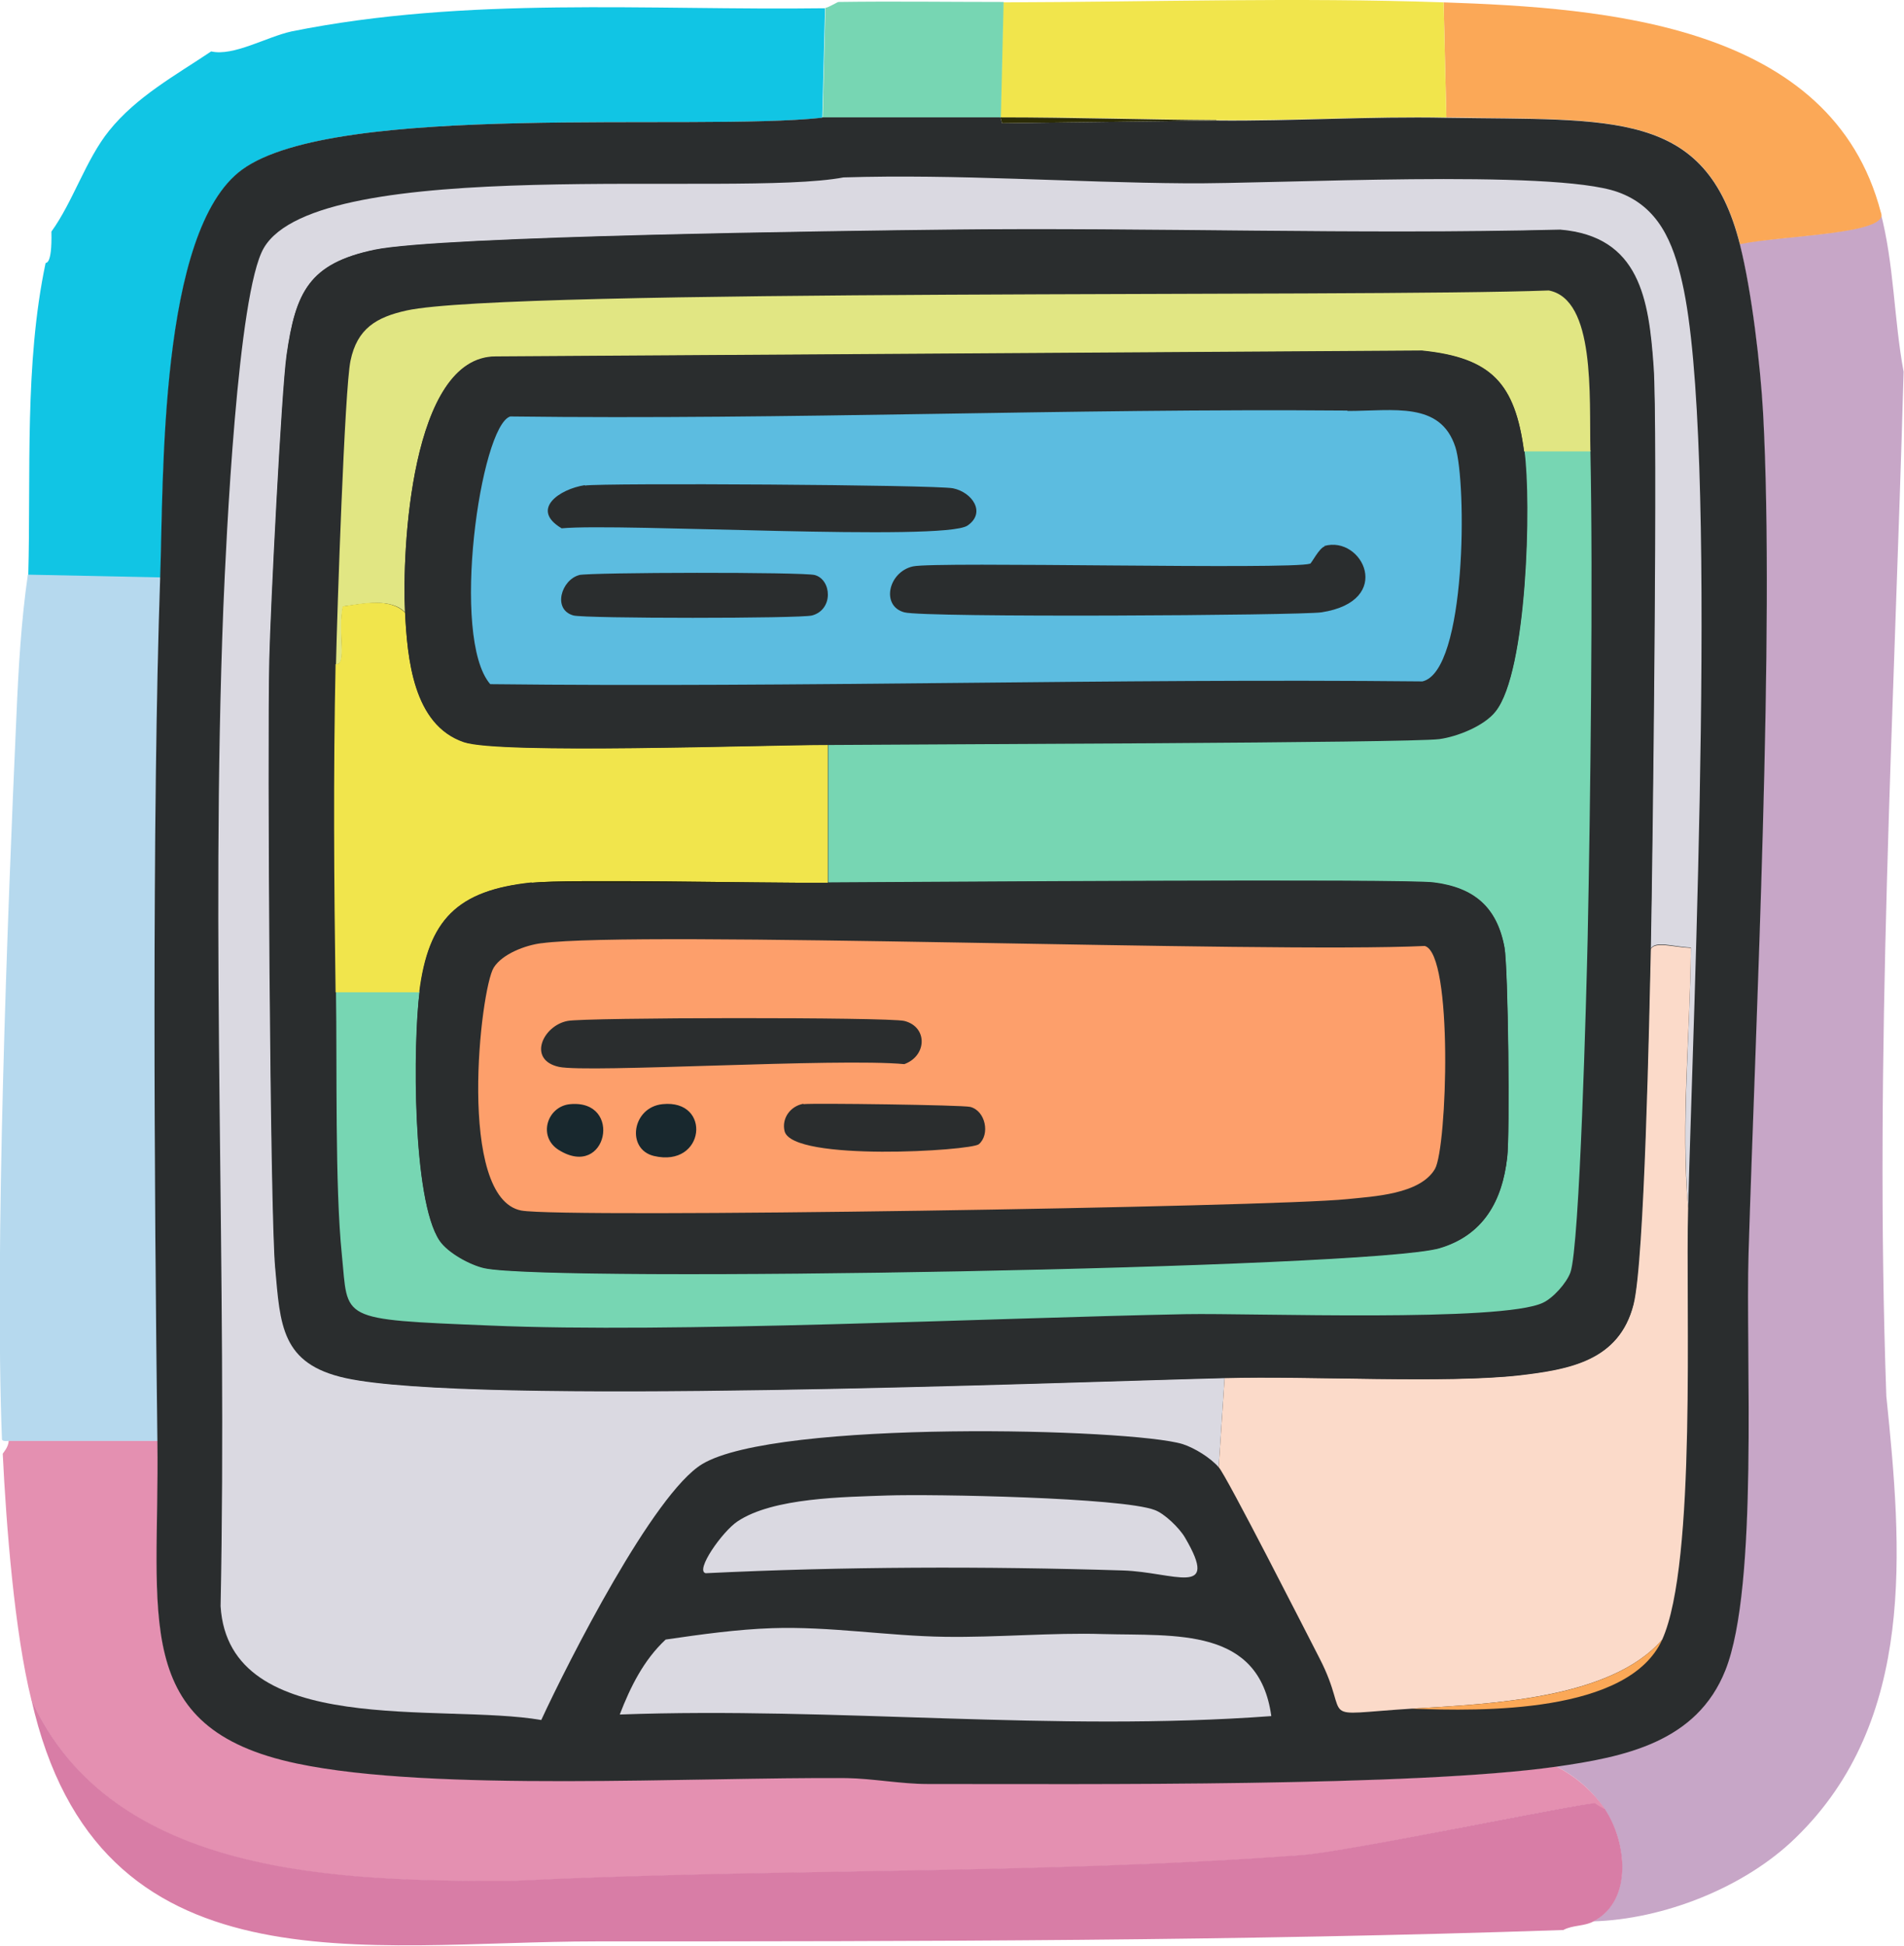 <svg xmlns="http://www.w3.org/2000/svg" id="Layer_2" data-name="Layer 2" viewBox="0 0 48.51 49.57"><defs><style>      .cls-1 {        fill: #5cbce0;      }      .cls-1, .cls-2, .cls-3, .cls-4, .cls-5, .cls-6, .cls-7, .cls-8, .cls-9, .cls-10, .cls-11, .cls-12, .cls-13, .cls-14, .cls-15, .cls-16, .cls-17 {        stroke-width: 0px;      }      .cls-2 {        fill: #77d6b3;      }      .cls-3 {        fill: #2d2d07;      }      .cls-4 {        fill: #2a2d2e;      }      .cls-5 {        fill: #262713;      }      .cls-6 {        fill: #18282e;      }      .cls-7 {        fill: #11c5e4;      }      .cls-8 {        fill: #c7a6c7;      }      .cls-9 {        fill: #e1e683;      }      .cls-10 {        fill: #dad9e1;      }      .cls-11 {        fill: #d87da6;      }      .cls-12 {        fill: #b6d9ee;      }      .cls-13 {        fill: #fd9f6b;      }      .cls-14 {        fill: #f1e54c;      }      .cls-15 {        fill: #e490b1;      }      .cls-16 {        fill: #fba857;      }      .cls-17 {        fill: #fbdac9;      }    </style></defs><g id="Layer_1-2" data-name="Layer 1"><g><path class="cls-7" d="M21.02.21l-.07,2.79c-3.25.35-12.38-.42-14.77,1.32-2.13,1.55-2,7.9-2.09,10.41l-3.37-.07c.07-2.61-.1-5.38.44-7.95,0-.04.17.09.15-.81.55-.76.88-1.84,1.47-2.57.7-.87,1.69-1.41,2.6-2.02.57.13,1.41-.37,2.05-.51C11.9-.1,16.49.27,21.02.21Z"></path><path class="cls-12" d="M4.09,14.72c-.22,6.1-.15,15.68-.07,21.99H.2s-.14.02-.15-.04c-.19-4.8.14-13.36.37-18.47.05-1.17.12-2.39.29-3.56l3.37.07Z"></path><g><path class="cls-8" d="M40.59,48.95c1.02-.54.85-2.04.29-2.86-.32-.48-.73-.83-1.25-1.1,1.75-.25,3.59-.61,4.32-2.46.85-2.14.51-8.02.59-10.63.18-5.93.67-15.84.37-21.4-.07-1.23-.29-3.1-.59-4.29,1.14-.22,3.84-.25,3.59-.81.35,1.33.34,2.72.59,4.07-.24,8.7-.75,17.39-.44,26.1.4,3.89.77,8.26-2.31,11.25-1.3,1.27-3.37,2.08-5.17,2.13Z"></path><g><path class="cls-15" d="M4.02,36.71c.06,4.46-.74,7.31,3.56,8.21,3.47.73,10.1.34,14,.37.66,0,1.39.15,2.05.15,4.09,0,12.41.07,16.02-.44.51.27.92.62,1.25,1.1-.07,0-.24-.15-.26-.15-.38-.02-6.37,1.25-7.48,1.32-6.7.5-13.44.33-20.16.66-4.28,0-10.14-.07-12.2-4.62-.43-1.73-.64-4.44-.73-6.27,0-.02.15-.17.15-.33h3.81Z"></path><path class="cls-11" d="M40.89,46.09c.55.82.73,2.32-.29,2.86-.24.13-.53.09-.77.22-8.2.28-16.42.29-24.63.29-5.9,0-12.7,1.39-14.4-6.16,2.06,4.55,7.93,4.62,12.2,4.62,6.72-.33,13.45-.16,20.16-.66,1.1-.07,7.1-1.33,7.48-1.32.01,0,.19.14.26.15Z"></path></g></g><path class="cls-16" d="M47.92,5.41c.25.56-2.45.58-3.59.81-.87-3.44-3.22-3.15-7.48-3.23l-.07-2.93c4.11.14,9.89.55,11.14,5.35Z"></path><path class="cls-14" d="M36.78.06l.07,2.93c-1.94-.03-3.91.09-5.86.07-1.83-.02-3.67-.08-5.5-.07l.07-2.93c3.72-.01,7.5-.13,11.21,0Z"></path><path class="cls-2" d="M25.57.06l-.07,2.93c-1.51,0-3.03,0-4.54,0l.07-2.79c.06,0,.31-.15.33-.15,1.4-.02,2.81,0,4.21,0Z"></path><g><path class="cls-4" d="M20.95,2.99c1.51,0,3.03,0,4.54,0l.04.15,5.46-.07c1.95.02,3.92-.11,5.86-.07,4.25.07,6.61-.22,7.48,3.23.3,1.19.52,3.06.59,4.29.3,5.57-.19,15.48-.37,21.4-.08,2.6.26,8.49-.59,10.63-.73,1.84-2.57,2.21-4.32,2.46-3.61.51-11.93.44-16.02.44-.66,0-1.39-.14-2.05-.15-3.9-.03-10.53.36-14-.37-4.29-.9-3.5-3.75-3.56-8.21-.08-6.31-.14-15.89.07-21.99.09-2.51-.04-8.86,2.09-10.41,2.39-1.74,11.52-.97,14.77-1.32Z"></path><g><path class="cls-3" d="M30.99,3.07l-5.46.07-.04-.15c1.83,0,3.67.06,5.5.07Z"></path><path class="cls-10" d="M43.01,30.77c-.18-2.19.05-4.42.07-6.63-.48-.02-.91-.19-1.03.04.05-2.5.18-13.37.07-14.84-.12-1.71-.36-3.31-2.38-3.48-5.2.13-10.41-.06-15.61,0-2.66.03-12.89.16-14.59.51-1.67.34-2.01,1.08-2.24,2.68-.13.92-.41,6.45-.44,7.77-.05,2.2.02,14.05.15,15.47.13,1.47.15,2.46,1.8,2.82,3.22.7,18.01.11,22.39,0l-.15,2.27c-.21-.24-.61-.49-.92-.59-1.31-.4-10.35-.63-12.24.51-1.24.75-3.41,5.03-4.1,6.52-2.53-.44-7.96.49-8.17-2.9.17-8.47-.26-16.97.07-25.44.07-1.68.36-8.01,1.03-9.16,1.4-2.41,12.02-1.28,14.77-1.8,2.91-.09,5.82.13,8.72.15,2.3.02,9.33-.37,11,.22,1.05.37,1.42,1.29,1.65,2.31.93,4.07.28,18.52.15,23.57Z"></path><g><path class="cls-10" d="M19.67,41.48c1.47-.05,2.95.2,4.4.22,1.34.02,2.74-.11,4.03-.07,1.86.05,3.98-.18,4.29,2.09-5.54.41-11.07-.24-16.6-.04.27-.7.61-1.39,1.17-1.91.89-.13,1.82-.26,2.71-.29Z"></path><path class="cls-10" d="M22.6,38.1c1.15-.04,5.98.05,6.82.37.25.09.63.46.77.7.91,1.55-.29.88-1.58.84-3.53-.11-7.12-.1-10.63.07-.28-.06.42-1.06.81-1.32.91-.61,2.73-.62,3.81-.66Z"></path></g><g><path class="cls-17" d="M43.01,30.77c-.07,2.51.22,9.04-.66,11-1.31,1.52-4.4,1.64-6.38,1.76-2.54.16-1.51.35-2.35-1.28-.34-.66-2.38-4.67-2.57-4.87l.15-2.27c2.18-.06,5.63.14,7.51-.07,1.28-.15,2.54-.37,2.9-1.8.27-1.1.4-7.34.44-9.05.12-.22.55-.06,1.03-.04-.02,2.22-.26,4.44-.07,6.63Z"></path><path class="cls-16" d="M42.35,41.77c-.85,1.89-4.6,1.83-6.38,1.76,1.97-.12,5.06-.23,6.38-1.76Z"></path></g><g><path class="cls-4" d="M42.06,24.18c-.04,1.71-.16,7.95-.44,9.05-.36,1.42-1.62,1.65-2.9,1.8-1.88.22-5.34.02-7.51.07-4.39.11-19.17.7-22.39,0-1.64-.36-1.66-1.36-1.8-2.82-.13-1.42-.19-13.26-.15-15.47.03-1.32.31-6.85.44-7.77.22-1.6.57-2.33,2.24-2.68,1.7-.35,11.93-.48,14.59-.51,5.2-.06,10.41.13,15.61,0,2.03.17,2.26,1.78,2.38,3.48.11,1.48-.02,12.35-.07,14.84Z"></path><path class="cls-2" d="M40.52,11.5c.07,3.27,0,9.03-.07,12.42-.03,1.32-.2,7.84-.44,8.5-.1.27-.44.65-.7.77-1.05.5-7.4.26-9.09.29-5.11.1-13.07.49-17.74.29-3.9-.16-3.6-.13-3.77-1.8-.18-1.76-.12-4.8-.15-6.71h2.13c-.16,1.3-.19,5.3.51,6.34.21.31.77.62,1.14.7,1.71.37,22.56,0,24.34-.51,1.12-.33,1.6-1.2,1.72-2.31.07-.57.02-4.83-.07-5.35-.19-1.02-.77-1.52-1.8-1.65-.77-.1-13.13-.01-15.43,0v-3.52c2.31-.01,14.8-.05,15.58-.15.45-.06,1.14-.33,1.43-.7.8-1,.91-5.32.73-6.63h1.69Z"></path><path class="cls-9" d="M40.52,11.5h-1.69c-.23-1.73-.83-2.39-2.6-2.57l-23.6.15c-2.17,0-2.39,4.97-2.31,6.52-.36-.37-1.05-.22-1.58-.15-.14.67.12,1.51-.18,1.47.03-1.33.22-7.02.37-7.73.17-.82.66-1.11,1.43-1.28,2.6-.57,24.36-.33,29.1-.51,1.19.23,1.03,2.68,1.06,4.1Z"></path><path class="cls-14" d="M10.32,15.6c.06,1.15.2,2.86,1.5,3.3.92.31,7.59.08,9.27.07v3.52c-1.87.01-6.53-.1-7.55,0-1.9.19-2.63.95-2.86,2.79h-2.13c-.04-2.77-.06-5.58,0-8.36.3.04.05-.8.18-1.47.52-.08,1.21-.22,1.58.15Z"></path><g><path class="cls-4" d="M38.83,11.5c.18,1.31.07,5.63-.73,6.63-.29.37-.98.64-1.43.7-.77.1-13.27.13-15.58.15-1.68,0-8.35.24-9.27-.07-1.3-.44-1.44-2.14-1.5-3.3-.08-1.56.14-6.52,2.31-6.52l23.6-.15c1.78.18,2.37.83,2.6,2.57Z"></path><g><path class="cls-1" d="M34.33,10.47c1.18,0,2.37-.25,2.75.92.29.9.29,5.71-.84,5.97-7.92-.08-15.84.16-23.75.07-1.02-1.18-.25-6.58.51-6.82,7.11.09,14.22-.21,21.33-.15Z"></path><path class="cls-4" d="M33.74,13.91c.97-.28,1.8,1.4-.07,1.69-.53.08-10.12.14-10.63,0-.6-.16-.41-1.03.22-1.17.59-.13,9.64.09,10.12-.07.03,0,.23-.4.37-.44Z"></path><path class="cls-4" d="M14.9,12.37c.46-.07,8.92-.02,9.38.07.49.1.85.62.37.95-.61.41-8.87-.07-10.34.07-.81-.48-.06-1,.59-1.1Z"></path><path class="cls-4" d="M14.75,14.65c.29-.07,5.72-.08,6.01,0,.43.12.48.88-.07,1.03-.29.08-5.79.08-6.08,0-.54-.15-.31-.91.15-1.03Z"></path></g></g><g><path class="cls-4" d="M13.55,22.49h7.55c2.3-.01,14.66-.1,15.43,0,1.03.13,1.61.63,1.8,1.65.1.52.14,4.78.07,5.35-.13,1.11-.61,1.98-1.72,2.31-1.77.52-22.63.88-24.34.51-.36-.08-.93-.39-1.14-.7-.7-1.04-.68-5.04-.51-6.34.23-1.84.96-2.59,2.86-2.79Z"></path><path class="cls-5" d="M21.09,22.49h-7.55c1.02-.1,5.68.01,7.55,0Z"></path><g><path class="cls-13" d="M13.8,24.03c2.44-.33,18.41.26,22.5.07.73.2.57,5.14.26,5.68-.38.65-1.57.7-2.24.77-1.93.2-20,.49-21.04.29-1.65-.32-1.04-5.65-.7-6.19.22-.35.81-.57,1.21-.62Z"></path><path class="cls-4" d="M14.46,26.01c.42-.09,8.16-.1,8.58,0,.6.15.58.89,0,1.1-1.71-.16-8.07.23-8.8.07-.81-.18-.41-1.05.22-1.17Z"></path><path class="cls-4" d="M20.47,28.13c.21-.03,4.05.02,4.25.07.39.1.51.7.22.95-.2.17-4.75.45-4.95-.33-.08-.32.14-.64.48-.7Z"></path><path class="cls-6" d="M16.88,28.13c1.26-.13,1.09,1.63-.22,1.32-.71-.17-.56-1.24.22-1.32Z"></path><path class="cls-6" d="M14.53,28.13c1.35-.12.94,1.93-.29,1.17-.55-.34-.3-1.12.29-1.17Z"></path></g></g></g></g></g></g></g></svg>
